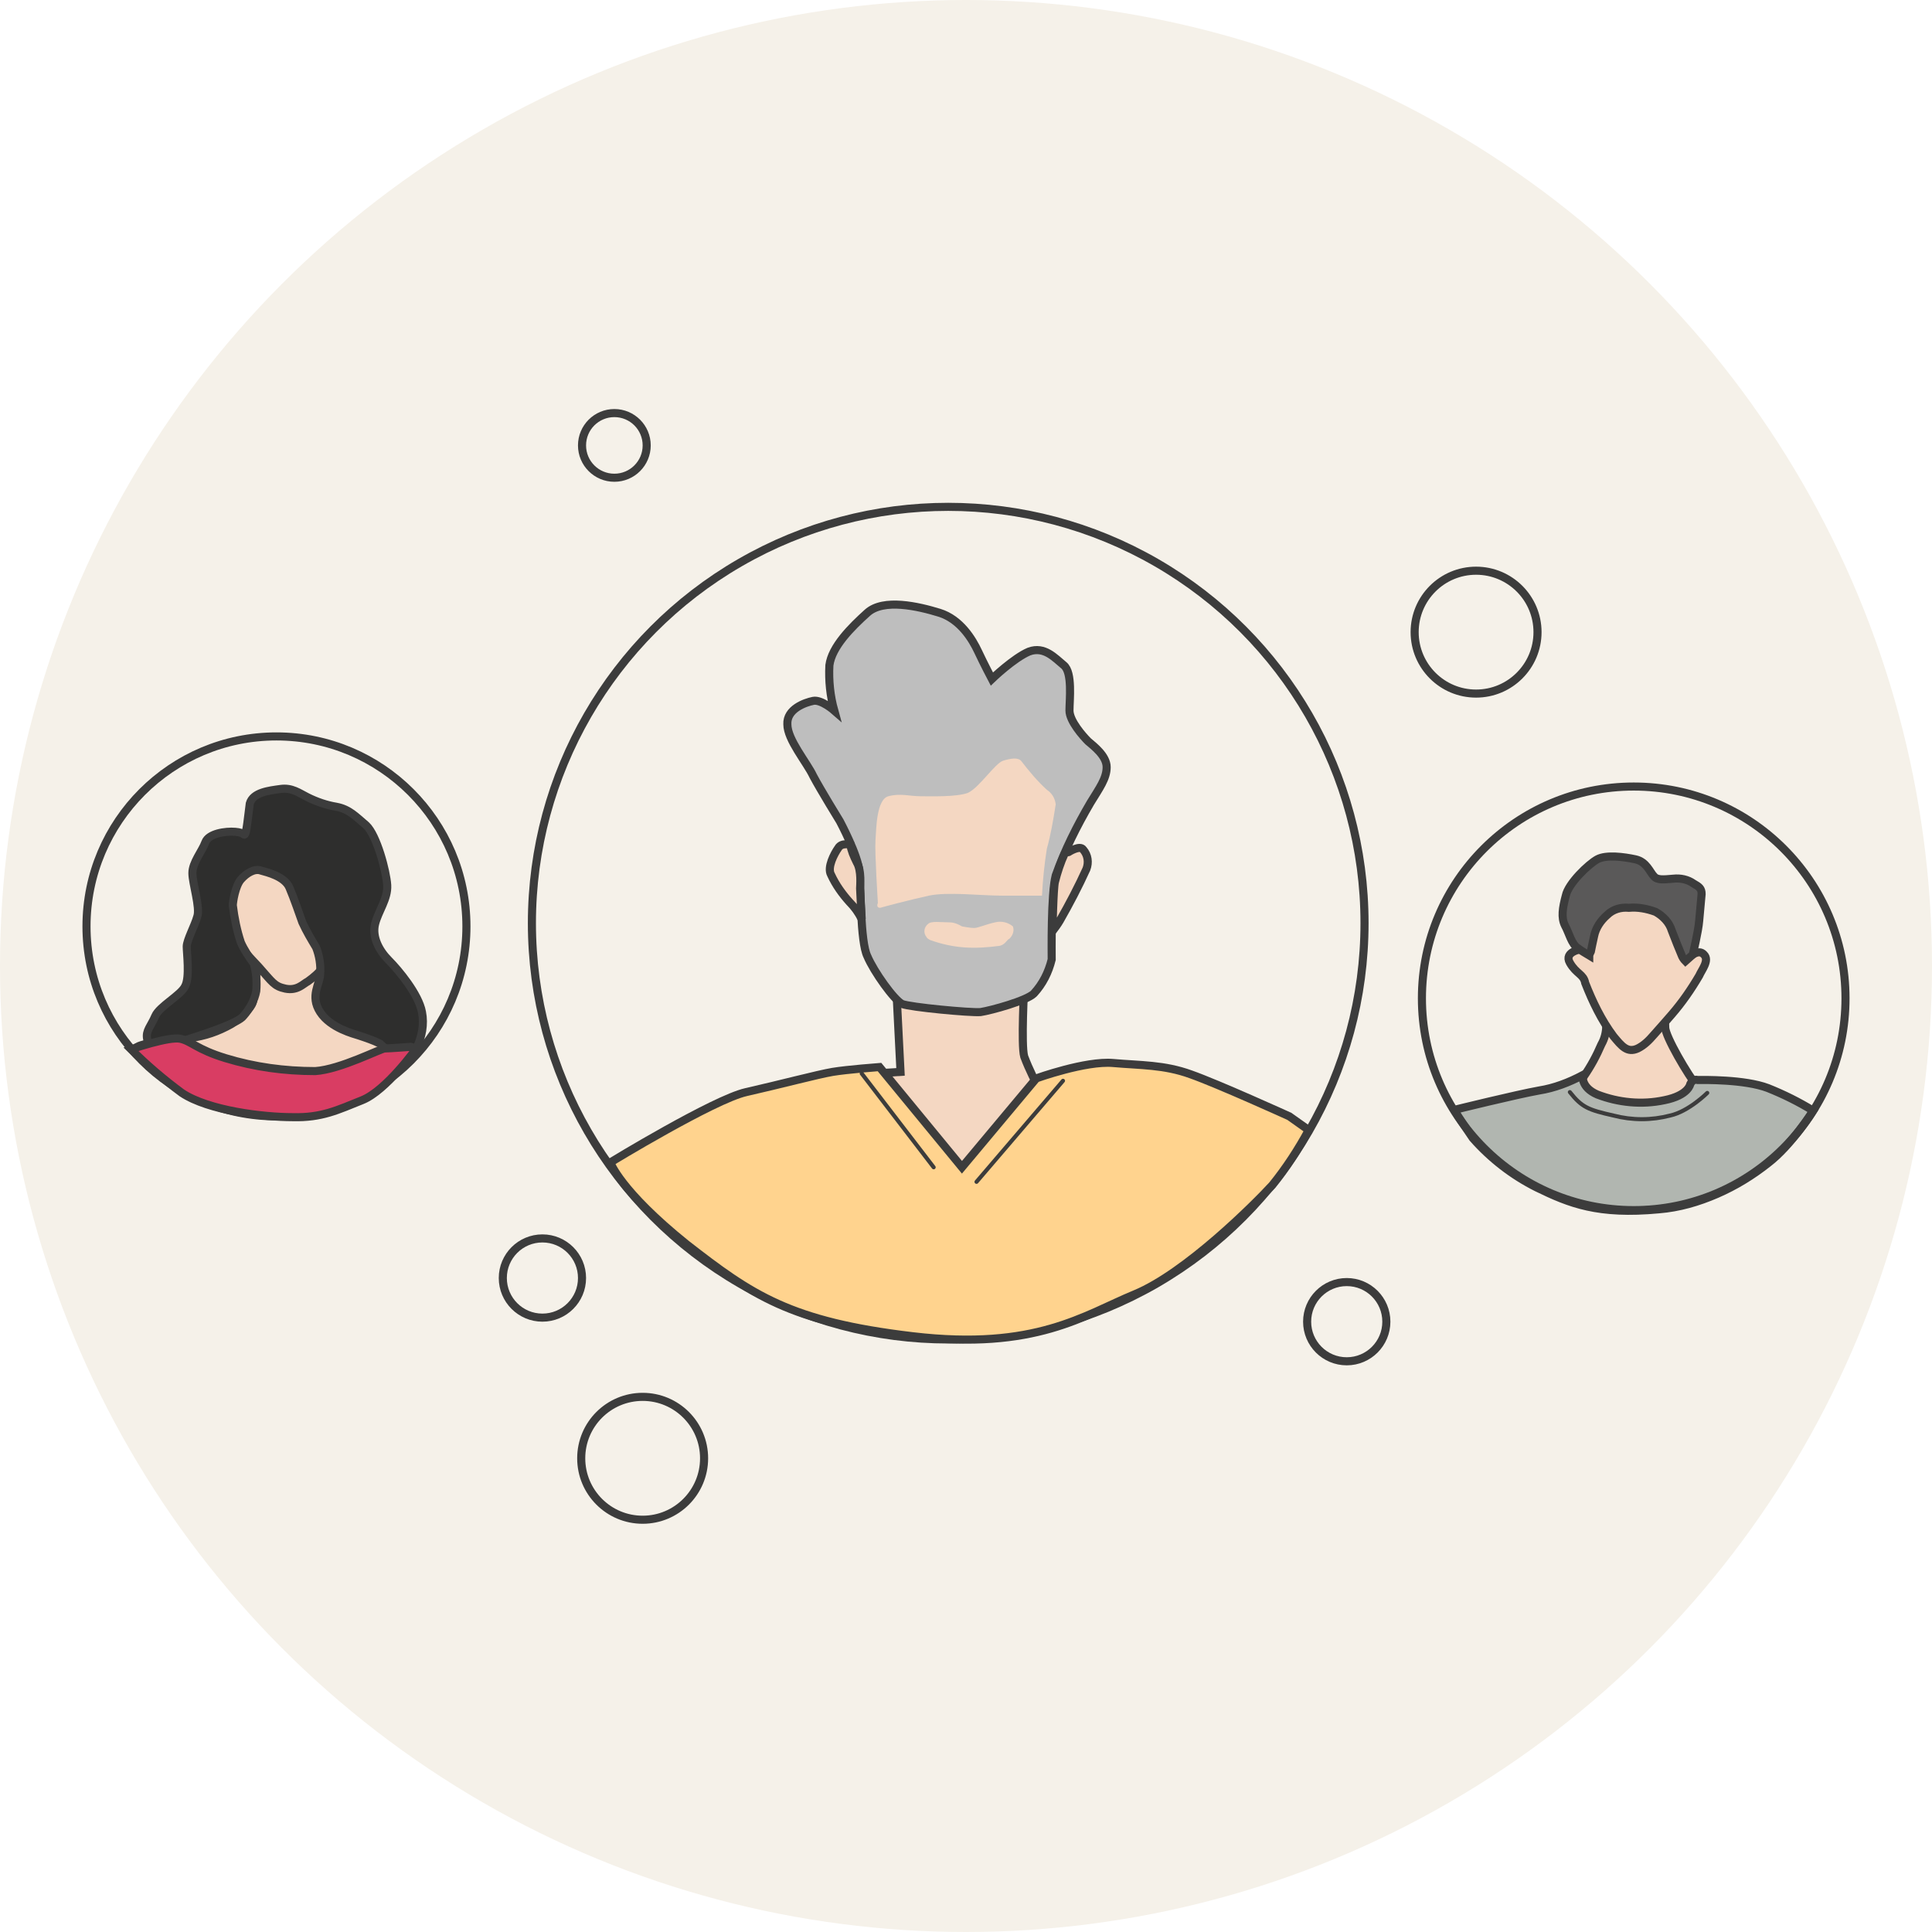 <?xml version="1.0" encoding="utf-8"?>
<!-- Generator: Adobe Illustrator 25.4.1, SVG Export Plug-In . SVG Version: 6.00 Build 0)  -->
<svg version="1.1" xmlns="http://www.w3.org/2000/svg" xmlns:xlink="http://www.w3.org/1999/xlink" x="0px" y="0px"
	 viewBox="0 0 239 239" style="enable-background:new 0 0 239 239;" xml:space="preserve">
<style type="text/css">
	.st0{display:none;}
	.st1{display:inline;}
	.st2{fill:#F1ECE3;}
	.st3{fill:#FFFFFF;}
	.st4{clip-path:url(#SVGID_00000057843432097562875970000007815144450889060752_);}
	.st5{fill:#C3987A;}
	.st6{fill:#F8BA90;}
	.st7{fill:#2E2E2E;}
	.st8{fill:#CECECE;}
	.st9{fill:#A3A8A0;}
	.st10{fill:none;stroke:#EB706E;stroke-width:2;stroke-miterlimit:10;}
	.st11{fill:#89928E;}
	.st12{fill:#F9AB7C;}
	.st13{fill:#5C685B;}
	.st14{fill:#F49C49;}
	.st15{fill:none;stroke:#737E6E;stroke-width:0.5;stroke-linecap:round;stroke-miterlimit:10;}
	.st16{fill:#2E2E2D;}
	.st17{fill:#EEAE82;}
	.st18{fill:#46363C;}
	.st19{fill:#AFAFAF;}
	.st20{fill:#B94927;}
	.st21{fill:#8F4F37;}
	.st22{display:inline;fill:#F5F1E9;}
	.st23{display:inline;fill:#F8BB90;}
	.st24{fill:#F4D7C2;}
	.st25{fill:#3C3C3C;}
	.st26{clip-path:url(#SVGID_00000154388615648491113270000005126355962786365843_);}
	.st27{fill:#F5F1E9;}
	.st28{fill:#F4D7C2;stroke:#3C3C3C;stroke-width:1;stroke-miterlimit:10.005;}
	.st29{fill:#F7B98F;stroke:#3C3C3C;stroke-width:1;stroke-miterlimit:10.005;}
	.st30{fill:#FFCE8D;stroke:#3C3C3C;stroke-width:0.5;stroke-miterlimit:4.002;}
	.st31{clip-path:url(#SVGID_00000167383430340095431300000014190953832976173738_);}
	.st32{fill:#C1C1C1;stroke:#3C3C3C;}
	.st33{fill:none;stroke:#3C3C3C;stroke-width:0.5;stroke-linecap:round;}
	.st34{fill:#F9F7F3;stroke:#3C3C3C;}
	.st35{clip-path:url(#SVGID_00000167388016001852447700000004717427150571605162_);}
	.st36{fill:none;stroke:#3C3C3C;}
	.st37{fill:none;stroke:#FFFFFF;stroke-width:2;stroke-linecap:round;}
	.st38{fill:none;}
	.st39{fill:none;stroke:#3C3C3C;stroke-width:0.5;}
	.st40{fill:none;stroke:#3C3C3C;stroke-linecap:round;}
	.st41{fill:none;stroke:#3C3C3C;stroke-width:1.5;stroke-linecap:round;stroke-dasharray:28,10;}
	.st42{fill:#F4D7C2;stroke:#3C3C3C;}
	.st43{fill:#BEBEBE;stroke:#3C3C3C;}
	.st44{fill:#FFD38E;stroke:#3C3C3C;}
	.st45{fill:#B1B6B0;stroke:#3C3C3C;}
	.st46{fill:#5A5959;stroke:#3C3C3C;}
	.st47{fill:#2E2E2D;stroke:#3C3C3C;}
	.st48{fill:#D93D63;stroke:#3C3C3C;}
</style>
<g id="Ebene_1" class="st0">
	<g id="_1._Registrierung_Figur" transform="translate(-235.687 -192.121)" class="st1">
		<ellipse id="Ellipse_250" class="st2" cx="355.2" cy="311.1" rx="115.9" ry="119.5"/>
		<circle id="Ellipse_251" class="st3" cx="355.3" cy="246.2" r="33.8"/>
		<g id="Gruppe_4411" transform="translate(317.81 212.892)">
			<g>
				<defs>
					<circle id="SVGID_1_" cx="37.4" cy="33.3" r="33.8"/>
				</defs>
				<clipPath id="SVGID_00000101095880244973377150000014879233943758838713_">
					<use xlink:href="#SVGID_1_"  style="overflow:visible;"/>
				</clipPath>
				
					<g id="Gruppe_4410" transform="translate(0 0)" style="clip-path:url(#SVGID_00000101095880244973377150000014879233943758838713_);">
					<circle id="Ellipse_252" class="st5" cx="37.4" cy="65.6" r="29"/>
					<circle id="Ellipse_253" class="st5" cx="37.4" cy="21" r="13.3"/>
				</g>
			</g>
		</g>
		<g id="Gruppe_4412" transform="translate(286.207 311.463)">
			<rect id="Rechteck_9478" x="3.6" y="-0.5" class="st3" width="130.7" height="23.8"/>
			<path id="Rechteck_9479" class="st5" d="M16.6,8h104.7c1.8,0,3.3,1.5,3.3,3.3v0c0,1.8-1.5,3.3-3.3,3.3H16.6
				c-1.8,0-3.3-1.5-3.3-3.3v0C13.2,9.5,14.7,8,16.6,8z"/>
		</g>
		<g id="Gruppe_4413" transform="translate(286.207 342.68)">
			<rect id="Rechteck_9480" x="3.6" y="-0.5" class="st3" width="130.7" height="23.8"/>
			<circle id="Ellipse_255" class="st5" cx="17.1" cy="11.4" r="3.9"/>
			<circle id="Ellipse_256" class="st5" cx="31" cy="11.4" r="3.9"/>
			<circle id="Ellipse_257" class="st5" cx="44.9" cy="11.4" r="3.9"/>
			<circle id="Ellipse_258" class="st5" cx="58.9" cy="11.4" r="3.9"/>
			<circle id="Ellipse_259" class="st5" cx="72.8" cy="11.4" r="3.9"/>
			<circle id="Ellipse_260" class="st5" cx="86.7" cy="11.4" r="3.9"/>
		</g>
	</g>
</g>
<g id="Ebene_2" class="st0">
	<g id="Gruppe_4435" transform="translate(-457.925 -354.557)" class="st1">
		<ellipse id="Ellipse_267" class="st2" cx="577.4" cy="477.8" rx="111.9" ry="115.5"/>
		<path id="Pfad_2171" class="st6" d="M659,403v23.5l7.8-3.8c0,0,4.8-2.2,5.4-4.3s0-6.1-0.9-8.9s-1.3-5.7-4-6.5S659,403,659,403z"/>
		<g id="Gruppe_4431" transform="translate(564.121 354.557)">
			<path id="Rechteck_9486" class="st7" d="M14.6,0.2H88c3.9,0,7,3.1,7,7v140c0,3.9-3.1,7-7,7H14.6c-3.9,0-7-3.1-7-7V7.2
				C7.6,3.3,10.7,0.2,14.6,0.2z"/>
			<path id="Rechteck_9487" class="st3" d="M17.3,13.6H84c2.8,0,5,2.2,5,5v111.9c0,2.8-2.2,5-5,5H17.3c-2.8,0-5-2.2-5-5V18.6
				C12.3,15.8,14.6,13.6,17.3,13.6z"/>
			<ellipse id="Ellipse_268" class="st8" cx="50.8" cy="7.6" rx="2.3" ry="2.3"/>
		</g>
		<path id="Rechteck_9488" class="st6" d="M663.7,433.2L663.7,433.2c4.6,0,8.2,3.7,8.2,8.2v2.7c0,4.6-3.7,8.2-8.2,8.2l0,0
			c-4.6,0-8.2-3.7-8.2-8.2v-2.7C655.5,436.9,659.2,433.2,663.7,433.2z"/>
		<path id="Rechteck_9489" class="st6" d="M662.7,455.5L662.7,455.5c5.3,0,9.6,4.3,9.6,9.6v0.5c0,5.3-4.3,9.6-9.6,9.6l0,0
			c-5.3,0-9.6-4.3-9.6-9.6v-0.5C653.1,459.8,657.4,455.5,662.7,455.5z"/>
		<path id="Pfad_2174" class="st6" d="M659.1,475.3v1.1c0,0-0.8,0.1-1.6,0.1c-1.2,0.2-2.4,0.6-3.5,1.3c-1.1,0.8-2,1.9-2.6,3.1
			c-0.9,1.7-1,2.2-0.9,4.9s0.1,4.7,1.3,6.5c1,1.4,2.3,2.6,3.9,3.2c2.1,0.8,4.4,1.1,6.6,0.9c2.5-0.4,4.9-1.4,6.9-2.9
			c1.6-1.2,2.7-2.8,3.2-4.7c0.1-0.9,0-9.9,0-9.9s0.1-0.4-0.7-1.6c-0.9-1.1-2.1-2-3.5-2.3C667.5,475.1,659.1,475.3,659.1,475.3z"/>
		<g id="Gruppe_4432" transform="translate(584.899 391.269)">
			<path id="Pfad_2176" class="st9" d="M30.5,0.2c4,0,7.2-0.3,7.2,2.8v32.4c0,3.1-3.2,5.6-7.2,5.6s-7.2-2.5-7.2-5.6V3
				C23.3-0.1,26.5,0.2,30.5,0.2z"/>
			<path id="Pfad_2175" class="st9" d="M49.9,31.1c0.8,0.8,0.8,2.2,0,3c0,0,0,0,0,0L32,52c-0.8,0.8-2.2,0.8-3,0c0,0,0,0,0,0
				L11.1,34.2c-0.8-0.8-0.8-2.2,0-3"/>
			<path id="Rechteck_9490" class="st9" d="M8.9,58.8H52c0.8,0,1.4,0.6,1.4,1.4v0c0,0.8-0.6,1.4-1.4,1.4H8.9c-0.8,0-1.4-0.6-1.4-1.4
				v0C7.6,59.4,8.2,58.8,8.9,58.8z"/>
		</g>
		<g id="Gruppe_4507" transform="translate(455.377 360.195)">
			<g id="Gruppe_4433" transform="translate(71.87 45.492)">
				<path id="Pfad_2170" class="st6" d="M27.3,185.3c10.4,2.3,24.3,2.9,35.8,1.8c6.7-0.6,13.3-2.1,19.6-4.4l0.9-10.7
					c0-0.6,1.7-17.3,1.9-18.2s8.8-4.5,10.7-6.2s12.8-12.8,14.1-14.3s7.5-12.8,8.1-15.8s2.3-14.7,2.3-14.7H64.1l-42.8,81"/>
				<path id="Pfad_2178" class="st10" d="M64.6,103.1c0.4,2.4,0.5,4.8,0.4,7.2c-0.3,3.7-1,7.3-2.2,10.8c-1.4,5.9-4.6,11.3-9.2,15.3"
					/>
				<path id="Pfad_2173" class="st6" d="M13.3,181.2c1.8-8.6,6.9-33.2,7-34.5c0.3-2.5,0.8-28.3,1-30.1s-0.3-43.2,0-46.1
					S21,43,21.4,41s2.2-12,3.7-13.8s9.3-7.1,10.5-8.4S43.4,8,44.3,7c1.1-1.7,2.2-3.5,3.1-5.4c0.8-1,2.1-1.5,3.4-1.4
					c0.8,0.3,3.1,2.8,3.9,4.9c1.6,4,2.4,8.3,2.3,12.7c-0.3,6,0,7.5-3.3,11.2s-7.3,6.8-7.8,8.4s-0.1,15.8-0.3,17.9
					c-0.2,1.9-0.2,3.8,0,5.8c0.3,1.5,2.5,4.4,4.3,6.4s6.9,8.1,8.3,11.8s4.6,12.4,4.9,15.7s2,11.2,1.4,15.3
					c-0.4,2.7-2.7,12.1-4.5,16.2c-0.9,2.1-38.6,57.5-38.6,57.5s-3.1-0.9-4.8-1.4"/>
			</g>
		</g>
	</g>
</g>
<g id="Ebene_3" class="st0">
	<g id="Gruppe_4436" transform="translate(-454.392 -392.376)" class="st1">
		<ellipse id="Ellipse_274" class="st2" cx="573.9" cy="515.9" rx="98.7" ry="101.6"/>
		<g id="Gruppe_4436-2" transform="translate(577.573 392.376)">
			<path id="Pfad_2179" class="st11" d="M70.3,197.5c0,0,0.4,4-0.1,5.5c-0.6,1.5-1.3,2.9-2.1,4.3c0,0,2.3,7.3,2.8,8.7
				c0.7,2.7,1.2,5.4,1.4,8.1c0.3,3,4.3,3,4.6,1.2l4.2-26.1c-0.9-0.6-1.9-1-3-1.3C75.6,197.6,73,197.5,70.3,197.5z"/>
			<path id="Pfad_2180" class="st12" d="M75.9,218.5l3.9-1.4c0.8-1.3,1.5-2.6,2.2-4c0-0.3-0.7-2.8-0.7-2.8s-2.5-0.7-3.4-1
				c-0.7-0.3-2.7-1.6-2.7-1.6l-2.9,6.3"/>
			<path id="Pfad_2181" class="st13" d="M36.8,112.5l-6.9,37.9c0,0-1.7,18.3-1.7,20.4c0,1.3-0.1,4.8,0.6,6.6
				c0.5,1.4,5.5,6.4,6.5,7.1c0.7,0.5,1.3,1.1,1.8,1.7c2.8,3,7.4,8.5,8.3,9.3c1.2,1,9.3,8.4,12.9,11.2c2.4,1.9,10.6,6.3,12.2,7.2
				c0.5,0.3,3.1,2.1,3.1,2.1l2.3-8.2c0,0-4.7-5.5-5.4-6.3c-0.3-0.4,1.9-1.7-0.1-4c-0.7-0.7-2.8-1.5-3.4-2.1c-1.1-1.2-2-2.2-2.6-2.7
				c-1.7-1.6-9.3-8.4-10.4-9.8c-1.2-1.7-1.9-3.8-1.9-6c-0.1-12.1,9-26.7,9.7-28c1-2,5.5-7.9,6.2-9.3c1.3-2.8,2.5-5.9,2.6-8
				c0.2-6.1-1.8-12-5.8-16.6c-1.4-1.8-2.7-3.6-3.9-5.6L36.8,112.5z"/>
			<path id="Pfad_2182" class="st6" d="M48.9,69.1c0,0,0.2-0.7,0.4-1.3s-0.3-1.1-0.6-1.4s-0.8-1.1-1.5-1.8c-1.3-1.8-2.2-3.8-2.9-5.9
				c-0.5-1.9-0.6-3.9-0.4-5.8c0.2-0.9,0.6-3.1,1.4-3.6c1.3-0.6,2.7-1,4.2-1c2-0.2,4.6-1.1,6.3,0.3s4,3.5,3.7,6.6s0.4,8.5-1.8,11.3
				c-0.8,1-1,1.1-0.9,1.5c0.1,0.5,1.4,1.4,1.3,1.4s-2.8,3.1-3,3.2s-8.5,4.2-8.6,3.5s1.6-6,1.6-6"/>
			<path id="Pfad_2183" class="st14" d="M35.9,77.5c-0.1,0.5-1.6,16.9-1.5,19.4c0.1,5.3,1,10.5,2.4,15.6l23.9-3.1
				c0,0,0.9-7.4,2.2-10.4s6.6-7.8,9.1-12.4c1.2-1.9,2.1-4,2.6-6.2c0.9-3.1,0.6-4.3,2-7.1s7.4-12.9,8.5-15.1c2.1-4,4.3-10.4,4.1-15.2
				c-0.3-4.2-8.7-23.7-8.7-23.7l-5.2,3.3c0,0,1.6,10.3,2.2,12.4c0.5,1.9,3,9.3,3,9.3s-2,3.7-3.2,5.7c-1.5,2.6-2.8,5.4-4,8.2
				c-1.2,3-3.5,10.9-3.9,12.3s-4.6,1.9-5.3,1.9s-3.3-1.9-3.3-1.9s-1.6-1.5-2.3-1.5c-1.4,0.1-6.4,4.6-6.4,4.6S48.2,70,47.7,70
				c-0.6,0-1.7,1.5-2.6,1.4s-6.5-7.8-6.5-7.8c-1.4-2.6-2.9-5.1-4.5-7.6c-1.8-2.6-5.4-5.3-5.3-6.5c-0.1-1,2.9-3.6,5.3-5.9
				c1.9-2,3.7-4,5.3-6.2l-4.3-5.1c0,0-2.9,2.3-5.7,4.8c-3.4,3.2-7.6,7.8-8.3,9.6c-0.5,2.5-0.8,5.4,2.3,11c1.8,3.5,3.7,6.9,5.9,10.1
				c1.7,2.3,6.9,8.1,6.8,8.9L35.9,77.5z"/>
			<path id="Pfad_2184" class="st11" d="M79.8,209.6c0,0-0.4,4-1.2,5.3c-0.9,1.3-1.9,2.6-3,3.7c0,0,0.7,7.6,0.9,9.1
				c0.1,2.7,0,5.5-0.3,8.2c-0.3,3,3.6,3.8,4.2,2.2l9.7-24.6c-0.8-0.8-1.6-1.4-2.6-1.9C84.7,210.6,83.5,210.9,79.8,209.6z"/>
			<path id="Pfad_2185" class="st15" d="M37,185.3c-0.6-1.6-1.3-10.4-1-13.8c0.3-3.1,1-6.1,1.9-9.1c1.2-3.4,7.3-17.7,7.9-19
				c1.1-2.4,3.3-7.5,4.4-8.8s5.4-5.1,5.4-5.1"/>
			<path id="Pfad_2186" class="st15" d="M48.2,135.9c-0.3-0.1-7.5-4.3-7.5-4.3"/>
			<path id="Pfad_2187" class="st6" d="M35.3,32.6c0.1-0.1,2.6-2,2.9-2.2c0.3-0.2,0.5-0.6,0.4-1c0-0.5-0.5-2.2-0.6-3
				c-0.3-1.9-0.7-6.6-0.7-7.6s-0.1-2.3-0.1-2.7s0.1-0.5,0.2-0.6c0.2-0.1,0.2-0.1,0.3,0s0.1,0.3,0.2,0.3c0.1-0.1-0.1-0.6,0-0.8
				c0-0.2,0.2-0.3,0.4-0.3c0.2,0.1,0.4,0.2,0.4,0.4c0.1,0.2,0.2,0.6,0.3,0.6c-0.1-0.2-0.1-0.5-0.1-0.7c0-0.3,0.7-0.4,0.8-0.1
				c0.1,0.1,0.2,0.7,0.2,0.7s-0.1-0.4,0.4-0.4c0.3,0,0.5,0.5,0.5,0.5l0.3,0.7c0,0.1-0.2-0.5,0.2-0.5c0.4,0,0.4,0.3,0.5,0.5
				c0.3,1.6,1.2,4.4,1.3,4.9c0.3,1.3,0.6,2.5,1.1,3.7c0.7,0.2,0.4-1.5,0.5-2.2c0.1-0.4,0.2-1.4,0.6-1.7c0.3-0.2,0.8-0.2,0.9,0.1
				c0.1,0.2,0,1.4,0.1,2.5c0.2,1.6,0.3,3.3,0.2,4.9c-0.6,1.8-1.4,3.5-2.6,5.1c-0.5,0.5-4.7,3.5-4.7,3.5L35.3,32.6z"/>
			<path id="Pfad_2188" class="st6" d="M75.7,22.3c0,0-1.6-5.3-1.6-5.6s-0.7-3.5-0.3-5c1.5-3,3.4-5.7,5.6-8.2c1.5-1.3,3-2.4,4.7-3.5
				c0,0,0.4-0.1,0.6,0.2s-0.3,0.7-0.3,0.7s0.3-0.3,0.6,0c0.2,0.2,0.2,0.4,0,0.6c-0.3,0.4-0.6,0.6-0.5,0.7c0.1,0.1,0.4-0.6,0.8-0.3
				c0.2,0.2,0.3,0.5,0.1,0.7c0,0-0.1,0.1-0.1,0.1c-0.2,0.2-0.3,0.5,0,0.3s0.5,0.2,0.4,0.5c-0.1,0.4-0.3,0.8-0.5,1.1
				C85,5,83.3,7.5,83.7,7.8c0.1,0.1,0.7-0.8,1.1-1.2s1-0.8,1.2-0.7c0.4,0.2-0.4,0.7-0.6,1.2c-0.5,1-1.1,2-1.9,2.8
				c-0.8,0.7-3.2,2.5-3.6,4c-0.3,1.1,0.4,5.4,0.4,5.4L75.7,22.3z"/>
			<path id="Pfad_2189" class="st16" d="M45.3,57.6c0.2,1.6,0.7,3.2,1.3,4.7c0.3,0.8,1.7,2.7,2.1,4.1c0.3,1.2,0.1,2.4-0.6,3.4
				c-0.4,0.8-1,2.7-3.3,2.5c-1.6-0.2-2.5-4.1-3.6-3.9c-1.3,0.2-2.6-4.4-2.7-5.8s1.3-8.1,3-11.5c1.2-2.8,3.5-5,6.4-6.1
				c2.7-1.1,6-1.8,9.1-0.2c3.9,2,6.1,5.9,6.7,6.4c2.7,2,2.4-4.8,5.1-6.7c2.9-1.9,3.3-2.4,5.8-2.5s5.9-1,6.7,0.6s2.6,4.9,0.5,10.8
				s-5.8,6-8.9,10c-0.2,0.2-0.3,0.4-0.4,0.6c-0.2,0.3-0.3,0.6-0.4,0.8c-0.2,0.5-0.4,1.1-0.5,1.7c-0.9,3.4-1,5.9-5,6.7
				c-4.3,0.9-5.4-1.5-7.4-3.6s-0.1-2.3-0.3-4.8c-0.1-3,0-6.1,0.3-9.1c0-0.1,0-2,0-2.6c-0.1-0.5-1.3-0.2-1.3-0.2l-0.6-2.1
				c0,0,0.3,2.4-1.1,2.4c-0.8,0-4.8,0.5-6.9,0.4c-1.1-0.1-1.9-0.9-2-2L47,53.4c0,0-1.6,0.1-1.8,0.6C44.7,54.9,45.2,57,45.3,57.6z"/>
		</g>
		<g id="Gruppe_4437" transform="translate(483.139 408.103)">
			<path id="Pfad_2190" class="st17" d="M62.1,197c-0.2,0.3-3.9,5.6-4.1,5.8c-0.2,0.3-0.4,0.5-0.7,0.7c0,0.6,0.1,1.3,0.2,1.9
				c0.1,0,4.4,0.7,4.6,0.7s1.8-0.5,1.8-0.5s0-0.8,0.1-1s2.6-2.6,2.6-2.6L62.1,197z"/>
			<path id="Pfad_2191" class="st17" d="M37.9,146.6c0.2,0.1,3.2,1,3.2,1l2.9-5.5c0,0-0.5-0.4-1.2-1c-0.4-0.5-0.8-1.1-1.2-1.7
				c-0.3-0.3-3.6,0.2-3.6,0.2l-0.9,3.5L37.9,146.6z"/>
			<path id="Pfad_2199" class="st18" d="M42,140c0.2-1.1,0.2-2.3,0-3.4c-0.2-1.2-3.1-2.1-4.2-1.7c-0.3,0.1-1.2,0.2-2,2.5
				c-0.8,2.1-1.2,4.4-1.4,6.6c-0.3,2.4-0.4,4.8-0.2,7.2c0,2.8-0.2,3.3,0.6,5.7c0.4,1.5,1.2,2.8,2.5,3.7c0.8,0.4,2.7,1,3-0.3
				s0.4-4,0.4-4s0-3.5,0-3.8s-2-4.8-2.3-5.8c-0.2-1.1-0.3-2.2-0.3-3.4c-0.1-0.9,0-3.6,1.1-3.8C40.1,139.6,41,139.7,42,140z"/>
			<path id="Pfad_2192" class="st19" d="M49.4,91c0.4,0,34.8-0.8,34.8-0.8s2.1,26.3,2.6,28.9s3.9,15,4.7,22.5s1.4,11.8,1.3,18.1
				s-6.5,16.8-8,19.5s-12.1,20-13.2,21.8s-2,3.3-4.6,1.9s-7.3-5.9-7.7-6.2s-1.8-1.5-1.7-2.7s5.4-9.2,5.4-9.2s9.1-14.8,10.4-16.8
				c1.4-2.2,3.6-5.4,4.1-6.6c0.8-2,0.6-6.2-0.7-9.6s-2.8-5.3-4.3-9.4c-1.4-3.5-3-6.9-4.8-10.3c0,0-3.6,18.5-3.9,21.1
				s-0.5,7.4-2.6,10s-4.6,3.5-6,3.1s-6.2-3.5-7.7-4.4c-2.2-1.6-4.4-3.3-6.5-5.1c-1.1-0.9-2.2-5.5-2.2-5.5s-1.4-3.1,0-4.7
				c1.5-1.8,3.1-3.6,4.2-4.1c1.2-0.2,2.4-0.2,3.6,0c0,0,0.5-22.8,0.6-28.3S49.4,91,49.4,91z"/>
			<path id="Pfad_2193" class="st6" d="M92.2,39.3c-0.2-0.4-0.3-0.8-0.3-1.3c0.1-0.3,0-0.6-0.3-0.7c-0.4-0.4-0.1-0.7-0.3-0.9
				c-0.3-0.3-0.5,0-1-0.5c-0.2-0.3-0.7-0.5-0.8-1c-0.1-0.6-0.1-1.2-0.1-1.7c0.1-0.9,2.5-3.5,3.1-4.1c0.9-0.7,2.1-1.2,3.3-1.4
				c0.9,0.3,1.8,0.8,2.5,1.5c1,1.2,1.8,2.4,2.5,3.7c0.2,0.7,0.4,1.5,0.4,1.5s-0.2,6.8-0.7,7.1s-5.2,0.8-6.1,0.1S92.2,39.3,92.2,39.3
				z"/>
			<path id="Pfad_2194" class="st6" d="M62.2,38.9c0-0.1,0.1-2,0.2-3c0-0.9-0.3-1.7-0.7-2.5c-0.2-0.3-2.6-3-2.9-3.6
				c-0.3-0.9-0.4-1.8-0.4-2.8c0.2-0.4,0.6-0.8,1-0.7c0.4,0.4,0.8,0.8,1.1,1.3c0.3,0.2,0.7,0.4,1.1,0.4l0.2-0.4c0,0,0-1,0-1.6
				s0.2-3.2,1-4.1s1.1-1.5,2.5-1.6s4.7-0.8,6.3,0.5c1.3,1,2.2,2.4,2.5,3.9c0.3,1.4,0.5,2.9,0.5,4.4c-0.1,0.7-0.2,1.3-0.4,2
				c-0.1,0.7-0.3,1.3-0.5,1.9c-0.4,1.3-1,2.4-2,3.4c-0.6,0.7,0.1,3.9,0.1,3.9s-1.1,6.2-1.3,6.2c-1,0.1-1.9,0-2.9-0.2
				c-0.2-0.2-5.4-5.9-5.4-5.9L62.2,38.9z"/>
			<path id="Pfad_2195" class="st2" d="M53.7,40.3c0,0,7.3-0.8,8.1-0.8c2.4,0,3.2,1,4.6,3c0.7,1,2.1,2.6,2.1,2.6s1.1-5.6,2.4-5.6
				c1.2,0.1,2.3,0.3,3.5,0.5l5.7,49.3l0.8,4.3l-24.5,0.8c0,0-3.4-40.6-3.4-41.1S53.7,40.3,53.7,40.3z"/>
			<path id="Pfad_2196" class="st20" d="M47.2,111.6v6.8c0,0-7.6-0.4-9-1.7S37.6,97.6,39,93.1s2.3-13.3,3-16.4s1.8-15,1.5-17.8
				s0-4.9-1.8-6.9s-16-4-17.7-5.3c-2-1.3-3.2-3.5-3.1-5.9c0.1-2.9,2.8-10,3.2-11.4s3.6-12.5,4.2-14c0.5-1.1,1.2-2,2.1-2.8
				c0,0,8.3-0.6,8.9,0.6s-1.1,8.5-2.7,12.8s-3.7,10.3-3.1,11.7s8.9-0.3,14.8,0s6.6,1,8.7,1c1.8-0.2,3.5-0.3,5.3-0.3c0,0.3,0,0.7,0,1
				c-0.3,2.5-1.1,9.1-1.1,12.4c0,4.1-0.6,30.4-0.9,36.7s-0.1,16.7-0.6,17.3S47.2,111.6,47.2,111.6z"/>
			<path id="Pfad_2197" class="st20" d="M71.5,38.8v0.8c0.6,0.1,1.1,0.3,1.6,0.6c0.6,0.5,3.4,36.6,3.5,42.4s-0.1,19.1,0.6,21.9
				s1.2,4.4,3.7,4.6s4.7,0.6,4.7,0.6l0.6,6.7l0.4,2.4c0,0,2.2,0.5,3,0c1.2-0.7,2.2-1.8,3-3c1.1-1.5,1.6-3.4,1.4-5.2
				c0-2.9-3.2-16.7-3.6-18.2s-3.5-13.2-4.4-18.1s-1.3-10-0.8-11.5c0.4-1,1.4-1.7,2.4-1.6c0.5,0.1,5.5,2,8.2,3
				c1.8,0.8,3.7,1.4,5.6,1.9c2.4,0.6,3.2,0.5,3.6,0c0.9-3,1.3-6,1.3-9.1c-0.3-2.8-0.9-12.6-1.3-14.4s-1.9-7.8-2.4-8.3
				c-0.5-0.4-1.1-0.6-1.7-0.5c0.1,0.7,0.1,1.5,0,2.2c-0.3,1-0.3,2.7-1.4,3.3s-2.7,1.7-4,1.7s-3.3-1.5-3.3-1.5
				c-0.4,0.3-0.7,0.7-0.9,1.2c0,1.1,0.3,2.2,0.9,3.1c0.6,0.9,0.3,3.7,0.3,3.7s-1.5-2.8-3.3-3.7c-1.9-0.8-3.9-1.2-5.9-1.2h-5.3
				c-0.8-0.9-1.7-1.7-2.7-2.4C74.2,39.6,72.9,39.1,71.5,38.8z"/>
			<path id="Pfad_2198" class="st18" d="M57.7,202.8c-1.1,0.4-2.1,1.2-2.8,2.1c-0.4,0.9-3.1,4.3-3.1,4.7c0.4,1.1,1.1,2,2,2.7
				c0.8,0.5,1.7,0.9,2.7,1.1h1.3c0,0,3.3,3.5,5,4.8c1.5,1.3,3.3,2.3,5.2,2.9c1.5,0.1,3,0.2,4.5,0.1c1,0,1.8-0.1,1.9-0.6
				s-0.1-1.7-0.4-1.8s-3.8-3.3-4.2-3.5s-2.5-3.9-2.7-4.7s-2.1-5.6-2.1-5.6s-0.4-0.3-1.3,0.1c-0.9,0.5-1.9,0.6-2.9,0.5
				c-1-0.3-2-0.8-2.7-1.6C57.8,203.8,57.7,202.8,57.7,202.8z"/>
			<path id="Pfad_2200" class="st6" d="M30.8,12.5c0,0,0.2-1,0.3-1.4s-0.1-1.9,0-3c0.2-1.9,0.4-3.8,0.8-5.7c0.5-1.2,1.5-2.1,2.8-2.4
				c1.6-0.2,3,0.1,3.3,0.4s0.1,1.1,0.5,1.1c0.7-0.1,1.3-0.1,2,0c0.7,0.1,1,0.5,1.2,1.5c0.1,0.8,0.1,1.5,0,2.3c0,0,0.8-0.3,1-0.1
				c0.2,0.4,0.3,0.8,0.2,1.3c-0.6,1.4-1.4,2.6-2.4,3.7c-0.7,0.6-1.7,1-2,1.5c-0.2,0.3-0.3,0.6-0.2,1L30.8,12.5z"/>
			<path id="Pfad_2201" class="st21" d="M59,30.1c-0.1-0.1-1.4-1.7-1.7-2.1c-0.7-1.7-1.2-3.5-1.5-5.4c-0.1-1.1-0.6-3,0.5-4.4
				s2.2-2,3-2.8c1.6-1.5,3.3-2.8,5.1-4c0.6-0.2,2.5-0.3,3.2,0.2s0.3,0.9,0.9,1s0.8,0.3,1.4-0.2s1.7-0.9,2.2-0.4s0.5,0,1.5,0.4
				s0.6,1,1.3,1.8s0.7,0.9,1.8,0.9s2-0.3,2.1,0.6c0.9,0.8,1.4,2,1.3,3.2c0,2.1-0.3,4.2-0.8,6.2c-1.1,0.8-1.3,2.6-1.9,3.2
				c-0.9,0.9-2.7,0.1-2.9,0.1c-0.2-0.7-0.3-1.4-0.3-2.1c0,0-0.6-4.3-2.4-5c-0.6-0.2-1.5,1-2.8,0.8c-0.6-0.1-1.4-1.3-2.6-1.6
				c-0.8-0.3-1.7-0.1-2.4,0.4c-0.8,0.8-1.6,5.1-1.7,5.8s0.3,1.8-0.4,1.7c-0.7-0.1-1.3-0.6-1.6-1.3c-0.1-0.4-1-0.6-1.5-0.3
				C58.1,27.2,59,30.1,59,30.1z"/>
		</g>
	</g>
</g>
<g id="Ebene_7" class="st0">
	<circle id="Ellipse_294" class="st22" cx="119.7" cy="119.3" r="119.3"/>
	<path id="Pfad_2303" class="st23" d="M-36,173"/>
	<circle id="Ellipse_294_00000158739799541663515330000000822855712258634643_" class="st22" cx="119.5" cy="119.5" r="119.3"/>
	<g class="st1">
		<path id="Pfad_2301" class="st24" d="M120.1,52.8L87.7,34.5L86.1,53l2.3,2.1c-0.9,3.2-3.2,10.2-3.7,14.2c-0.1,1.5-0.2,3-0.1,4.4
			l-25.9,71.4c0.1,12.3-0.2,58.4-1.5,70.6c-1.9,6.8-3.7,10.5-4.7,14.5c0,0,22.6,19.9,23.5,20.1s60.5,0.9,61.1,0s8.9-4.2,8.3-4.8
			c-13.1-16.4-6.1-46.7-0.6-62.5c1.1-3.1,9.4-19.4,10.9-23.1c3.6-7.2,10.2-13.9,11.5-21.2c-0.3,2.8,19.9,10.9,22.5,9.7l-3.3,2.2
			c-6.6,7.9-9.6,9.9-23.2,22.1c-15,11.9-22.6,15.9-25.6,28.2c-3.6,1.5-19.7,4.7-17.2,11.4c-0.3,0.7-1.5,0.9-2.6,1.5
			c-3.8,2.6-0.4,6.1-2.2,9.4c0.1,5.4,5.8,1.8,9.7,1.1c2.4-0.5,6.8-2.3,7.7-3.6c0.1,1.7,0,5.4-1.1,6c-3.2,1.7-10.1,5.5-11.4,8.1
			c0,6,19.1-4.5,18.9-8.8c-1.2,2.3-1.7,10.6,2.4,8.1c0.5-2.1,1.3-15.2,2-17.6c2.7-9.6,9.9-17.8,18.8-23.5c2.9-2.1,11.9-6.4,22.7-11
			c10.7-4.6,28-18,28.6-18.6c2.7-1.2,7.8,2.3,8.9-2.3c0.5-11.4-3.7-21.9-12.8-29.1c-5.8-7.3-12.9-15.3-21.4-22.2
			c-6.5-4.7-19.1-13.4-23.1-14.3c-2.8-7.2-9.6-17.3-19.6-15.5c-9.8-13-26.5-9.6-27.4-18.4C118.2,58.4,120.5,55.9,120.1,52.8"/>
		<path id="Pfad_2213_-_Kontur" class="st25" d="M119.1,251.3c-17.4,0-42.4-0.3-43.1-0.4c-0.3,0-0.7-0.1-12.3-10.2
			c-6-5.2-11.2-9.8-11.6-10.2c1.1-4.2,2.8-7.9,4.8-14.7c1.2-9.7,1.7-57.1,1.5-70.5c5.1-13.4,28.3-76.9,29.6-89.9l-2.3-2.1l1.7-19.4
			l33.2,18.7c0.5,3.3-2,6.1-1.4,9.3c1.2,7.8,18.1,5.4,27.1,17.7c9.5-1.9,17.1,8.2,19.8,15.6c4.3,1.1,17,9.9,23.1,14.4
			c11.7,9.4,18.6,19.6,28.3,29.2c4.4,5.6,12.6,29.9-2,24.8c-5.6,3.2-21.3,15.9-29.8,18.9c-18.9,8.5-28.5,12-36.7,24.7
			c-5.4,8.5-5.6,15.3-6.1,24.4c0,2.9-0.1,3.1-1.9,3.8c1.2,5.1,3.7,7.6,5.1,10.5c0.3,0.8-6.7,3.6-8.4,4.9
			C131.8,251.8,126.9,251,119.1,251.3z M76.2,250c0.6,0.1,53.1,0.9,60.7,0.1c0.8-0.9,6.3-3.1,8.1-4.4c-2.5-3.6-4.2-6.7-5.1-10.5l0,0
			l0,0c-1.5-1.5-2.1-3.8-1.6-5.8c-5.9,8-30.2,12.2-10.6-0.6c3.3-1.6,5.5-2.1,5.1-6.6c-4.3,1.9-20.9,9.8-16.6-1.1
			c-0.8-2.5-1-5.8,1.6-7.3c1.1-0.6,2.9-0.8,2.4-2.3c-1.1-6.5,13.5-8.8,17.3-10.6c0.5-1.4,3-8.3,5.2-11.3l0,0
			c1.5-7.8,9.3-21.4,12.9-29.5c3.3-6,9.8-14.5,12-21.5c0.5-0.1,1.3,1.5,1.8,2.2c1.9,2.1,18.7,9.1,22.5,7.3c0,0-4.8,3.2-4.8,3.2
			c-6.9,8.3-13.4,13.3-23.2,22.1c-6.1,5.2-16.4,12.2-20.3,16.6c-3.2,12-6.7,24.2-4.4,36.7c0.1-0.2,0.2-0.6,0.2-0.6l0.9,0.2
			c-1.2,2.6,0,5.6,0.6,8.3c0.4-0.1,0.7-0.4,1.1-0.6c-0.7-28.9,15-41,43.5-52.2c14-5.2,27.2-20.8,32.1-18.6
			c10.7,2.7,2.8-19.9-0.7-23.8c-9.7-9.6-16.6-19.8-28.2-29.1c-6.1-4.4-18.5-13.1-23.2-14.3c-2.7-6.9-9.6-17.5-19.5-15.4
			c-13.7-17.3-32.6-5.5-26.2-27.4L88,35.3l-1.5,17.6l2.4,2.2C87.5,60,84.5,68,85,73.8c0.1,0-25.9,71.5-25.9,71.5
			c0.2,14.3-0.3,61.2-1.5,70.7c-1.7,6.2-3.6,10.4-4.6,14.2c1.1,0.9,6,5.3,11,9.6C73.9,248.4,75.8,249.8,76.2,250z M133.6,220.8
			c0.1,1.9-0.1,5.6-1.3,6.3c-3.1,1.7-9.6,5.2-11.3,7.8c0.9,4.4,15.9-4.2,17.2-7.2c-2.4-11.7,0.4-24.1,3.4-35.1
			c-1.9,3.8-3.4,8.3-3.6,8.7c-3.4,1.6-19.3,4.1-17.2,11.2c-0.4,1-1.8,1.2-2.8,1.8c-3,1.7-0.9,5-1.4,7.4c-3.9,8.5,13.5,0.8,16-0.9
			c0,0,0,0,0,0C132.8,220.9,133.6,220.8,133.6,220.8C133.6,220.8,133.6,220.8,133.6,220.8L133.6,220.8z M144.6,185.6
			c-0.2,0.6-0.3,1.2-0.7,2.3c13.7-11.6,31.7-24.5,42.3-37.4c0-0.1,2.2-1.5,2.2-1.5c-6.7-1.1-19.5-5.9-20.9-9.3
			c-1.4,7.2-8.6,14.7-11.3,20.6C154,165.7,145.8,180.9,144.6,185.6L144.6,185.6z"/>
		<path id="Pfad_2302" class="st24" d="M89.1,71.1c-4.3,4-13.9,6.1-19.3,8.6c-5.8,2.3-15.8,4.7-18.7,10h5.1c0,0-7.1-0.1-9.1,1.4
			c-7.5,7.3-16.4,21.8-16.6,33.2c0.7,12.5-6.2,26.8-1.7,38.6l-1.9-5.9c-6.4,26.3,5.3,32.4,24.9,44.3c3.6,3.3,6,8.2,10.8,9.6
			c-4.7,3.5,3.6,31.6,11.5,26.7c3.5-2.5-9-12.3,0.3-13.5c6.8,1.4,18.7,3.1,26,2.5c5.9,0,7.6-3,0.6-4.1c-3.9-0.5,0.4-2.7,2-2.9
			c2.5,0.1,6.3-2.9,2.5-4.3c0,0-0.3-0.7,0.8-1.1c1.1-0.4,1.7-0.5,1.7-1.4c-0.7-4-10.3-2.6-12.5-3.6c-3.6-3.1,5.7-1.8,7.4-3.1
			c2.3-1.1,0.6-4-1.6-4.3c-1.5-0.1-9.6,0.3-10.7,0.1c-4.4-1.1-10.5-6.1-14.8-2.8l0.1,2.5c1-7.2-9.9-15.9-10.7-20.2
			c-0.7-2.2-2.2-4.3-4.2-7.7c-6.1-6.1-2.4-15.7-2.2-22.5c1.2-8,3-15.8,7-22.4c4.4-4.8,3.8-8.3,3.9-13.8"/>
		<path id="Pfad_2214_-_Kontur" class="st25" d="M72.3,238.6c-7.8-1-13.3-21.2-10.5-27.6c-7.2-3.7-8.9-10.6-17.2-13.9
			c-13.6-6.7-22.6-17.7-19-34.2c1.3-8,1.4-15.1,3-22.9c1.6-10.2,1.2-23.1,5.9-32.5c3.1-4.5,9.7-17.6,16.1-17.9
			c6.5-9.5,28.6-10.9,38.1-18.7l0.6,0.6c-5,4.5-14.3,6.2-21,9.3c-6.2,2.5-13.6,4-16.4,8.5c0.6,0,3.8,0,4.2,0l0,0.9
			c-2.6,0-7.2,0.1-8.8,1.3c-7.3,7-16.3,21.8-16.4,32.8c0.7,12.6-6.2,26.4-1.7,38.5l-0.8,0.3c-0.2-0.8-1.2-3.9-1.5-4.6
			c-4,18,1.8,30.1,18.1,37.9c8.2,3.2,10,9.7,16.8,13.7c0.3,0.2,0.7,0.3,1.1,0.4l-0.3,0.8c0,0,0.1,0,0.1,0
			c-3.3,4.6,3.7,30.2,11.5,25.7c1.1-0.6,0.1-1.5-0.3-2.4c-5.4-8.7-3.8-13.2,7.6-9.8c2.3,0.8,25.1,3.1,23.8-0.6c-1.2-1.1-4.5-0.9-6-2
			c0-3.2,5.3-2.8,7.3-4.2c0.7-1.1,0-2.2-1.2-2.4c-0.4-0.6,0.2-1.8,1.4-2c5-3.3-10.5-3.6-11.3-4c-4.3-4,5.1-2.7,7.3-3.9
			c2-1,0.5-3.2-1.4-3.5c-1.6,0-10.2,0.2-10.7,0.1c-4.4-1-9.6-5.7-14.3-3.1c0,0.8,0.1,1.6,0.1,2.4l-0.9,0c0-3.6-1.4-7.2-3.7-9.9
			c-7-7.5-5.9-9.4-9.8-15.6c-7-8.6-4.8-12.9-3.7-23.6c1.1-8.6,3-16.9,7.3-23.9c3.6-3.4,4.1-8.9,3.9-13.7l0.9,0.2
			c1.6,9.5-6.2,15.5-8.5,24.1c-0.5,2.3-2.4,10.5-2.6,13.4c-0.1,6.2-3.2,13.7,0.6,18.3c2.1,3.2,4.6,6.7,6,10.3
			c0.3,3.2,9.6,11.2,10.4,16.9c5.3-2.3,10.1,1.9,14.7,3.2c1,0.1,9-0.2,10.6-0.1c2.7,0.2,4.4,3.9,1.9,5.1c-0.2,0.2-0.8,0.4-3.1,0.7
			c-1.2,0.2-2.3,0.2-2.4,0.2c-0.7,0.1-3.9,0-2.1,1.4c3.3,1.3,11.8-0.7,12.8,4c0,1.7-1.7,1.3-2.5,2.2c1.7,0.4,1.9,2.4,1,3.7
			c-2.1,1.5-5.3,0.9-7.1,3.1v0c7.2,0.8,9,4.9,0.6,5.3c-8,0.5-18.2-1-26-2.5C65.1,225.7,81.8,237.7,72.3,238.6z"/>
		<path id="Pfad_2304" class="st24" d="M86.7,53.5c-2-1.5-3.7-3.7-1.8-5.9c0.1,0,1.2-0.2,1.2-0.2c-5.7,1.4-9.3-14.7-2.5-14.4
			c0.5,0.1-1.4-10-0.1-14.2c4.2-15.7,33.4-17.3,42.5-5.9c8.7,13,0.8,25.8-5.3,39c-5.8,10.2-18.8,9.6-26.4,0.6
			c-3.7-4.3-5-14.6-6.1-17.2"/>
		<path id="Pfad_2216_-_Kontur" class="st25" d="M107.3,60.1c-3.1,0.6-10.4-4-13.3-7.3c-3.3-4.3-5.4-12.6-5.9-17.9
			c3.7,7.4,2.9,17.5,12.3,21.9c8.3,5,15.5,1.7,20-5.1c6.4-14.3,13.8-25.2,5.3-38.6c-5.5-7.6-16.4-7.2-24.8-6.5
			C88.5,6.8,81,18.3,84,30.1c0.8,4.8-0.5,2.3-2.7,4c-0.8,0.7-0.7,3.9-0.9,5.4c-0.5-0.1,2.1,8.6,5.6,7.3l0.2,0.9
			c-0.4,0.1-0.8,0.2-1.1,0.2c-2.3,3.3,1.6,3.7,1.9,5.8c-0.5,0.4-0.9-0.4-1.3-0.6c-1.9-1.4-2.7-3.5-1.4-5.5c-5.4-2.7-7-14.7-1-15.3
			c-3-13.3,2.7-26.2,17.5-26.8c14.9-2.4,30.2,3.2,29.5,20.5c0.6,6.9-7.2,20.9-9.2,25.8C118.6,57.1,112.8,60,107.3,60.1z"/>
		<path id="Pfad_2305" class="st24" d="M121.9,49.8c3,4.3,4.1-3.9,6-6.9c2.2-3.7,1.5-5,0.8-8.4"/>
		<path id="Pfad_2217_-_Kontur" class="st25" d="M123.4,51.7c-0.9,0-1.8-1.3-1.9-1.6l0.8-0.4l-0.4,0.2l0.4-0.2
			c2.2,3.9,3.9-5.5,5.2-6.9c2.2-3.6,1.5-4.8,0.8-8.1l0.9-0.2c0.8,3.5,1.4,4.9-0.8,8.7C126.7,45.5,126.2,50.6,123.4,51.7z"/>
		<path id="Pfad_2306" class="st24" d="M136.6,216.1l1.5,12c1.6-1,0.2-11.2,0.3-12.7c0.8-3.9,4.3-22.5,5.2-26
			C139.5,194,138,210.5,136.6,216.1z"/>
		<path id="Pfad_2307" class="st24" d="M139.1,230.8c0.2,1.2,0.1,3.2,1.4,3.8l0.7-0.4c-0.5-1.2-1.4-4.5-1.8-5.8
			C139.1,229.2,139,230,139.1,230.8z"/>
		<g id="Gruppe_4513" transform="translate(164.174 175.692)">
			<path id="Pfad_2298" class="st25" d="M-43-19.8c0.9,10.8-4.3,20.2-7,30.4c-3.4,14.7-6.1,30.5-2.2,45.3
				c-1.9-6.2-2.7-12.7-1.9-19.1c0.4-6.4,0.5-13,2.1-19.2C-49.9,4.7-42.4-6.6-43-19.8z"/>
		</g>
		<g id="Gruppe_4514" transform="translate(147.342 133.277)">
			<path id="Pfad_2299" class="st25" d="M-35.9-15c2.1,14.1-7.5,25.8-16.8,35.3C-43.8,10.5-34.3-1-35.9-15z"/>
		</g>
		<g id="Gruppe_4515" transform="translate(187.583 133.277)">
			<path id="Pfad_2300" class="st25" d="M-57.2-15c5.4,10,11.4,20.2,13,31.6C-46.2,5.4-52.3-5-57.2-15z"/>
		</g>
	</g>
</g>
<g id="Ebene_5_00000164479717429894787850000014611923699717275284_" class="st0">
	<g id="Gruppe_4444" transform="translate(-277 -5680.032)" class="st1">
		<g>
			<defs>
				<circle id="SVGID_00000155111113753331779500000003046158675314596232_" cx="396.5" cy="5799.5" r="119.5"/>
			</defs>
			<clipPath id="SVGID_00000044142740961983694130000006873687767348227501_">
				<use xlink:href="#SVGID_00000155111113753331779500000003046158675314596232_"  style="overflow:visible;"/>
			</clipPath>
			<g id="Gruppe_maskieren_2290" style="clip-path:url(#SVGID_00000044142740961983694130000006873687767348227501_);">
				<rect id="Rechteck_9192" x="241.9" y="5672.9" class="st27" width="309.1" height="264"/>
				<g id="Gruppe_4443" transform="matrix(0.998, -0.07, 0.07, 0.998, 65.075, 5513.374)">
					<path id="Pfad_2202" class="st28" d="M352.8,360.5c2.7-0.4,5.6-5.1,7-9.3c1-3.1,1.7-6.3,2.2-9.5l-6.7-2.6l-6.3,21.1
						C349.2,360.2,350.1,360.9,352.8,360.5z"/>
					<path id="Pfad_2203" class="st28" d="M210.7,233.6c0,0,13.5,55.9,20.9,76.1v1c0,0,0.8,2.2-10.9,11.5s-17.1,18.5-25.7,32.3
						c-8.6,13.8-37.3,70-37.3,70h31.1c0,0,9.2-13.7,22.5-24c13.4-10.4,29.9-23.1,40.4-31.6s26.4-23.5,28.8-29.8
						c2.5-6.4,1.5-29.4,1.5-29.4L210.7,233.6z"/>
					<path id="Pfad_2204" class="st28" d="M310.4,335.9c-3.9,6.9-6.8,4.4-17.6,27.7c-10.7,23.3-4.4,67.6-4.4,67.6h38.4
						c0,0,13.6-46.2,15.1-51.7c1.5-5.5,2.6-9.2,13.7-34.4c11.1-25.1,2.6-35.5,0-39.1c-2.6-3.6-14-17.8-25.5-37.4
						c-11.5-19.6-46.2-78.4-46.2-78.4l-113.6,2.3c0,0,56.4,66.9,62.6,75.2c0,0,22.7,25.4,38.3,41.9c15.6,16.5,29.4,39.1,29.4,39.1"
						/>
					<path id="Pfad_2205" class="st28" d="M324.6,287.2c3.4,1.3,7.3,2.9,9.7,4c3.7,1.7,11.1,4.3,11.1,6.2s-1.7,3.2-5.5,3.3
						s-12.1-2.1-13.1-2.1c-1,0-9.7,0.4-10.3,0.6s-11.6,23.5-12.1,31.2c-0.3,4.3-0.3,8.7-0.1,13c-2.4,3.2-4.5,6.5-6.4,9.9
						c0,0-2.1-4.3-2.3-7.4c0,0-8-2.9-10.1-10.8c-3.3-3.1-5.5-7.1-6.3-11.6c0,0-5.8-2.1-6.1-10.3s-1.9-29.9-1.9-29.9l-87.4-95.6h63.8
						c0,0,44.6,79,47.5,81.8c2.7,2.4,6,4,9.6,4.4c3.4,0.5,12.1,9.9,15.3,11.3C321.2,285.9,322.8,286.5,324.6,287.2"/>
					<path id="Pfad_2206" class="st29" d="M294.7,323.9c0,0,0.5,18.8,0.9,22.1"/>
					<path id="Pfad_2207" class="st29" d="M285.2,321.9c0,0-0.6,8.5,0.2,13.3"/>
					<path id="Pfad_2208" class="st29" d="M279.2,315.5c-0.3,2.7-0.3,5.5,0,8.2"/>
					<path id="Pfad_2209" class="st28" d="M349.2,288.4c0,0-1.1,1.5-4.9,2.2c-2,0.4-2.6-0.1-4.5-0.2c-1.9-0.2-7.6-3.5-5.7-5.9
						c1.8-2.4,3.9-1,4.9-1.6c1.1-0.5,0.8-1.2,0.8-1.2s-1.2-22.4-0.8-32.5s4.2-59.8,4.2-59.8h39.5c0,0-7.7,48.8-9.5,55.7
						c-1.8,6.9-11.8,42-12,47.8s4.4,20.7,4.9,27.4c0.5,6.7,0.8,8.9,0.3,11.7s-5.3,12-7.1,14.3c-1.8,2.3-2.6,3.6-5.6,3.3
						c-0.6-0.1,0.9-1.8,2-4.5c1.5-3.4,2.7-6.8,3.7-10.4c2.6-9.9,1.9-12.7,1.3-17.4c-0.8-6.4-7.9-14.7-7.9-14.7l-8.6-11.8"/>
					<path id="Pfad_2210" class="st28" d="M353.2,287.5c0,0-6.5-7.5-9.1-7.3c-1.5,0.1-3,0.6-4.3,1.4"/>
					<path id="Pfad_2211" class="st30" d="M369.1,313.3l19.5-25.2l-4.4-2.7l13-19.4l-23.8,21.9l4.8,3.3L369.1,313.3z"/>
					<path id="Pfad_2212" class="st30" d="M372.4,324.9l25.2,19.5l2.7-4.4l19.4,13l-21.9-23.8l-3.3,4.8L372.4,324.9z"/>
				</g>
			</g>
		</g>
	</g>
</g>
<g id="Ebene_6" class="st0">
	<g id="Gruppe_4452" transform="translate(-313 -5683.832)" class="st1">
		<g>
			<defs>
				<circle id="SVGID_00000087400790280756544260000008937648038688378518_" cx="432.5" cy="5803.3" r="119.5"/>
			</defs>
			<clipPath id="SVGID_00000113329693297266020660000017947433960735850903_">
				<use xlink:href="#SVGID_00000087400790280756544260000008937648038688378518_"  style="overflow:visible;"/>
			</clipPath>
			<g id="Gruppe_maskieren_2289" style="clip-path:url(#SVGID_00000113329693297266020660000017947433960735850903_);">
				<rect id="Rechteck_9491" x="253.1" y="5670" class="st27" width="328.8" height="280.8"/>
				<g id="Gruppe_4453" transform="translate(366.87 5722.605)">
					<path id="Pfad_2260" class="st32" d="M4.6-4.5c0,0,2.4,11.9,3.7,23.3s1,11.4,2.2,21.8s1.3,16.1,2.6,19.8
						c1.3,3.7,2.7,7.8,3.2,8.2c0.5,0.6,1,1.3,1.5,2l5.4,27.5c0,0,9.9,52,11.3,58.9c1.4,6.9,1.9,10.4,3.3,12.3c0.9,1.1,1.5,2.4,2,3.8
						c0,0-3.1,2-5.3,2.2c-2.3,0.2-6.6,0.4-7.4,0s0.7-0.8,1.1-2.2c0.4-1.5,0.1-4.3-1.1-10.3c-1.1-6-11.5-50.1-12.3-52.6
						c-0.8-2.6-3.5-13.1-5.3-22.5S7,74.3,7.4,72.5c0.4-3.8,0.4-7.6,0-11.4C7,59.2,5,55.2,2,46.4s-5.3-14.5-6.5-20.5s-2.2-8.5-1.7-15
						s1.3-7.4,3.9-11.2C-0.6-2.6,1.9-4.1,4.6-4.5z"/>
					<line id="Linie_181" class="st33" x1="10.7" y1="79.9" x2="16.9" y2="78.9"/>
					<line id="Linie_182" class="st33" x1="10.7" y1="83" x2="16.9" y2="81"/>
					<line id="Linie_183" class="st33" x1="11.7" y1="84.1" x2="16.9" y2="84.1"/>
					<line id="Linie_184" class="st33" x1="11.7" y1="88.3" x2="18" y2="87.2"/>
					<line id="Linie_185" class="st33" x1="12.8" y1="90.3" x2="18" y2="89.3"/>
					<line id="Linie_186" class="st33" x1="13.8" y1="93.5" x2="20.1" y2="93.5"/>
					<line id="Linie_187" class="st33" x1="14.8" y1="96.6" x2="20.1" y2="95.6"/>
					<line id="Linie_188" class="st33" x1="13.8" y1="99.7" x2="21.1" y2="98.7"/>
					<path id="Pfad_2261" class="st33" d="M7.5,71.6c1.2-0.6,2.6-1.1,3.9-1.5c1.5-0.3,2.9-0.5,4.4-0.6"/>
					<path id="Pfad_2262" class="st33" d="M1.6-2.6c0.2,0.9,3.4,25.2,3.4,25.2"/>
					<path id="Pfad_2263" class="st33" d="M5.1,27.1c0.4,0.5,4.6,29.9,4.6,29.9l-2.6,2.4"/>
				</g>
				<g id="Gruppe_4454" transform="translate(402.683 5715.506)">
					<path id="Pfad_2265" class="st32" d="M36.6,43.4c0.4,0.3,37.1,33.3,48.4,41c11.3,7.6,13.8,10.9,16.9,12.4s3.7,1.3,6.4,0
						c2.7-1.3,4.5-4.7,7.5-6.4c3-1.7,3.5-1.9,7-1.7c4,0.3,7.7,2.1,10.5,5.1c2.3,2.4,4.1,5.3,5.2,8.4c1,2.8,1,5.8,0,8.6
						c-1.3,3.6-2.9,5-5.2,5.8s-3.3,0.8-7.7,0s-11.3-4.8-13.2-6.2c-1.9-1.4-16.6-13.9-16.6-13.9l-7.3,6.5l-4.2-1.5l4.2-4.6
						c0.2-1,0.2-2,0-3.1c-0.2-2.4-3.4-4.4-3.4-4.4S64.4,73,52.4,63.3S37.2,50.7,37.2,50.7l-2.9-8.8L36.6,43.4z"/>
					<path id="Pfad_2264" class="st32" d="M9.3,0.4c0,0,3.4-0.5,5.4,0.8s4.9,5.6,5.8,8.4s6,19.2,6.4,21c0.4,1.8,0.9,4.5,0.9,4.5
						s-9.3-10-15.6-15.5S5.1,14.1,2.9,13c-2.1-1.1-4.5-1.7-7-1.5c-2.2,0.1-4.3,0.6-6.2,1.5l1.6,4.3c1.5-0.7,3-1.2,4.7-1.4
						c2.2-0.2,6.6,1.4,9.2,3.6s9.1,7,14.2,12.6s8.4,9.9,8.4,9.9h2.1c0,0,4.6,14.9,6,21.5s11.9,30.6,12.9,33.4
						c1,2.7,10.5,21.3,11.4,23.8c0.9,2.6,2.1,5.8,2,7.8s0.1,4-2,6.2c-2.1,2.3-5.5,2.2-8,6.5c-2.6,4.3-3.1,7.8-2.3,10.7
						c0.7,3.5,2.4,6.6,5,9c3.6,3.6,4.9,4.6,9.3,5.2c3.2,0.4,6.4-0.4,9-2.4c1.4-1.1,3.5-2.4,3.7-7.3s-0.9-6-3-12.4
						c-2.1-6.4-9.7-23.4-9.7-23.4l7.5-4.3v-5.7c-1.3,0.8-2.6,1.6-4.1,2.2c-1.3,0.4-3.4,1.6-5.4,0c-2-1.6-9.8-18-12.3-24.3
						S35.9,54.2,35.9,54.2l2.3-2.4L26,13c0,0-2.3-7.1-3.5-9.1c-1.2-2-2.8-4.9-5.3-6s-3.7-1.6-5.3-1.5s-2.3,0-2.3,0L9.3,0.4z"/>
					<path id="Pfad_2266" class="st34" d="M115,104.1c0.6,2.8,2.4,5.2,5,6.6c2.3,1.6,5.1,2.2,7.8,1.7c2.5-0.4,7.8-3.1,7.2-8.4
						c-0.6-5.2-7.3-10.2-10.6-11.5s-5.4-1.1-7.7,1.8C114.3,97.3,114.2,101.3,115,104.1z"/>
					<path id="Pfad_2267" class="st34" d="M68.4,143.1c3.5,4.1,4.9,9.1,4.6,12.6c-0.4,3.5-3.5,6-6.8,6.5s-5.4-0.3-8.8-3
						c-3.3-2.7-4-4.8-4.6-7.7c-0.6-2.9,0.5-8.3,3.7-10C59.5,139.8,64.8,139.1,68.4,143.1z"/>
					<circle id="Ellipse_280" class="st25" cx="31.1" cy="39.6" r="1.3"/>
				</g>
			</g>
		</g>
	</g>
</g>
<g id="Ebene_8" class="st0">
	<g id="Gruppe_4441" transform="translate(-262 -5659.784)" class="st1">
		<g>
			<defs>
				<circle id="SVGID_00000041987039008342643320000001952843058189014667_" cx="381.5" cy="5779.3" r="119.5"/>
			</defs>
			<clipPath id="SVGID_00000070830144550289477920000009890684022821062301_">
				<use xlink:href="#SVGID_00000041987039008342643320000001952843058189014667_"  style="overflow:visible;"/>
			</clipPath>
			<g id="Gruppe_maskieren_2292" style="clip-path:url(#SVGID_00000070830144550289477920000009890684022821062301_);">
				<rect id="Rechteck_9492" x="238.6" y="5655.8" class="st27" width="289.8" height="247.8"/>
				<line id="Linie_189" class="st36" x1="333.3" y1="5716" x2="420.9" y2="5716"/>
				<g id="Gruppe_4463" transform="translate(-10.032 -9.734)">
					<g id="Pfad_2270" transform="translate(342 5699.784)">
						<path class="st3" d="M78,180.6H8.4c-4,0-7.8-1.6-10.7-4.4c-2.8-2.8-4.4-6.6-4.4-10.7V12.9c0-4,1.6-7.8,4.4-10.7
							S4.3-2.1,8.4-2.1H78c4,0,7.8,1.6,10.7,4.4s4.4,6.6,4.4,10.7v152.6c0,4-1.6,7.8-4.4,10.7C85.8,179,82,180.6,78,180.6z"/>
						<path class="st25" d="M8.4-0.8c-3.7,0-7.1,1.4-9.7,4c-2.6,2.6-4,6-4,9.7v152.6c0,3.7,1.4,7.1,4,9.7c2.6,2.6,6,4,9.7,4H78
							c3.7,0,7.1-1.4,9.7-4c2.6-2.6,4-6,4-9.7V12.9c0-3.7-1.4-7.1-4-9.7c-2.6-2.6-6-4-9.7-4H8.4 M8.4-3.5H78
							c9.1,0,16.4,7.3,16.4,16.4v152.6c0,9.1-7.3,16.4-16.4,16.4H8.4c-9.1,0-16.4-7.3-16.4-16.4V12.9C-8,3.9-0.7-3.5,8.4-3.5z"/>
					</g>
					<path id="Rechteck_9496" class="st25" d="M348.2,5696.5h74.4c7.8,0,14.2,6.3,14.2,14.2v10.6l0,0H334l0,0v-10.6
						C334,5702.9,340.3,5696.5,348.2,5696.5z"/>
					<path id="Rechteck_9497" class="st25" d="M334,5867.4h102.7l0,0v1.8c0,6.8-5.5,12.4-12.4,12.4h-76.1
						C340.3,5881.5,334,5875.2,334,5867.4L334,5867.4L334,5867.4z"/>
					<line id="Linie_190" class="st37" x1="378.5" y1="5710.1" x2="404.1" y2="5710.1"/>
					<g id="Gruppe_4458" transform="translate(351.258 5809.726)">
						<g id="Rechteck_9495" transform="translate(-0.226 0.292)">
							<path class="st38" d="M-6.4-16.1h80.6c1.5,0,2.7,1.2,2.7,2.7V-2c0,1.5-1.2,2.7-2.7,2.7H-6.4c-1.5,0-2.7-1.2-2.7-2.7v-11.5
								C-9.1-14.9-7.9-16.1-6.4-16.1z"/>
							<path class="st39" d="M-6.4-15.9h80.6c1.3,0,2.4,1.1,2.4,2.4V-2c0,1.3-1.1,2.4-2.4,2.4H-6.4c-1.3,0-2.4-1.1-2.4-2.4v-11.5
								C-8.8-14.8-7.8-15.9-6.4-15.9z"/>
						</g>
						<g id="Play_light" transform="translate(3.835 3.092)">
							<g id="Ebene_2_00000126315292531857842190000007115777485281282223_" transform="translate(0 0)">
								<g id="_24x24">
									<g id="Group_599">
										<g id="button-play">
											<path id="Shape_2911" class="st25" d="M-8.2-16.3c-0.3-0.2-0.6-0.2-0.9,0c-0.3,0.2-0.4,0.5-0.4,0.8v10
												c-0.1,0.4,0.2,0.9,0.6,1c0.2,0,0.5,0,0.7-0.2L2.1-9.9c0.7-0.4,0.7-0.9,0-1.3L-8.2-16.3z"/>
										</g>
									</g>
								</g>
							</g>
						</g>
						<line id="Linie_191" class="st40" x1="10" y1="-7.4" x2="24.4" y2="-7.4"/>
						<line id="Linie_192" class="st40" x1="27.5" y1="-7.4" x2="33.6" y2="-7.4"/>
						<line id="Linie_193" class="st40" x1="36.8" y1="-7.4" x2="51.1" y2="-7.4"/>
						<line id="Linie_194" class="st40" x1="54.6" y1="-7.4" x2="57.7" y2="-7.4"/>
					</g>
					<g id="Gruppe_4461" transform="translate(351.258 5836.343)">
						<g id="Rechteck_9495-2" transform="translate(-0.226 -0.325)">
							<path class="st38" d="M-6.4-19.1h80.6c1.5,0,2.7,1.2,2.7,2.7v12.4c0,1.5-1.2,2.7-2.7,2.7H-6.4c-1.5,0-2.7-1.2-2.7-2.7v-12.4
								C-9.1-17.9-7.9-19.1-6.4-19.1z"/>
							<path class="st39" d="M-6.4-18.9h80.6c1.3,0,2.4,1.1,2.4,2.4v12.4c0,1.3-1.1,2.4-2.4,2.4H-6.4c-1.3,0-2.4-1.1-2.4-2.4v-12.4
								C-8.8-17.8-7.8-18.9-6.4-18.9z"/>
						</g>
						<g id="Play_light-2" transform="translate(3.835 3.092)">
							<g id="Ebene_2-2" transform="translate(0 0)">
								<g id="_24x24-2">
									<g id="Group_599-2">
										<g id="button-play-2">
											<path id="Shape_2911-2" class="st25" d="M-8.2-19.3c-0.3-0.2-0.6-0.2-0.9,0c-0.3,0.2-0.4,0.5-0.4,0.8v10
												c-0.1,0.4,0.2,0.9,0.6,1c0.2,0,0.5,0,0.7-0.2l10.3-5.2c0.7-0.4,0.7-0.9,0-1.3L-8.2-19.3z"/>
										</g>
									</g>
								</g>
							</g>
						</g>
						<line id="Linie_191-2" class="st40" x1="10" y1="-10.4" x2="24.4" y2="-10.4"/>
						<line id="Linie_192-2" class="st40" x1="27.5" y1="-10.4" x2="33.6" y2="-10.4"/>
						<line id="Linie_193-2" class="st40" x1="36.8" y1="-10.4" x2="51.1" y2="-10.4"/>
						<line id="Linie_194-2" class="st40" x1="54.6" y1="-10.4" x2="57.7" y2="-10.4"/>
					</g>
					<g id="Gruppe_4462" transform="translate(350.101 5862.961)">
						<g id="Rechteck_9495-3" transform="translate(-0.069 0.057)">
							<path class="st38" d="M-6.3-22.2h80.6c1.5,0,2.7,1.2,2.7,2.7v12.4c0,1.5-1.2,2.7-2.7,2.7H-6.3C-7.8-4.5-9-5.7-9-7.2v-12.4
								C-9-21-7.8-22.2-6.3-22.2z"/>
							<path class="st39" d="M-6.3-22h80.6c1.3,0,2.4,1.1,2.4,2.4v12.4c0,1.3-1.1,2.4-2.4,2.4H-6.3c-1.3,0-2.4-1.1-2.4-2.4v-12.4
								C-8.7-20.9-7.6-22-6.3-22z"/>
						</g>
						<g id="Play_light-3" transform="translate(3.835 3.092)">
							<g id="Ebene_2-3" transform="translate(0 0)">
								<g id="_24x24-3">
									<g id="Group_599-3">
										<g id="button-play-3">
											<path id="Shape_2911-3" class="st25" d="M-8.1-22.4c-0.3-0.2-0.6-0.2-0.9,0c-0.3,0.2-0.4,0.5-0.4,0.8v10
												c-0.1,0.4,0.2,0.9,0.6,1c0.2,0,0.5,0,0.7-0.2L2.2-16c0.7-0.4,0.7-0.9,0-1.3L-8.1-22.4z"/>
										</g>
									</g>
								</g>
							</g>
						</g>
						<line id="Linie_191-3" class="st40" x1="10.2" y1="-13.5" x2="24.5" y2="-13.5"/>
						<line id="Linie_192-3" class="st40" x1="27.6" y1="-13.5" x2="33.8" y2="-13.5"/>
						<line id="Linie_193-3" class="st40" x1="36.9" y1="-13.5" x2="51.3" y2="-13.5"/>
						<line id="Linie_194-3" class="st40" x1="54.7" y1="-13.5" x2="57.8" y2="-13.5"/>
						<line id="Linie_195" class="st40" x1="59.8" y1="-13.5" x2="62.9" y2="-13.5"/>
						<line id="Linie_196" class="st40" x1="65" y1="-13.5" x2="72.5" y2="-13.5"/>
					</g>
					<ellipse id="Ellipse_282" class="st3" cx="369.4" cy="5710.2" rx="1.8" ry="1.3"/>
					<g id="Ellipse_281" transform="translate(400.033 5740.018)">
						<circle class="st27" cx="38" cy="44.6" r="52.7"/>
						<circle class="st41" cx="38" cy="44.6" r="52"/>
					</g>
					<path id="Pfad_2269" class="st25" d="M454.5,5758.3H418c-1.5,0-2,0.7-2.2,2l-1.8,10.1c-0.2,1.1,0.3,1.7,1.2,1.7h0.8
						c2.6,0,3-7.8,7.1-7.8h27.6l-26.3,52.9c-0.3,0.7,0,1.5,0.7,1.9c0.2,0.1,0.4,0.1,0.6,0.1h4.5c1,0,1.8-0.6,2.1-1.5l22.9-54.2
						c0.5-1,0.8-2,0.9-3v-0.8C456.1,5758.8,455.6,5758.3,454.5,5758.3z M465,5778.6c5.8-4.1,8.8-9.5,8.8-15.1c0-4-2.5-6.3-5.5-6.3
						c-3.2,0-5.2,2.3-5.2,5.6c0,3,1.9,5.1,4.3,5.1c0.8,0,0.9,0.5,0.8,1.3c-0.6,2.6-1.6,4.6-4.8,7.6
						C462.3,5777.8,463.8,5779.2,465,5778.6L465,5778.6z"/>
				</g>
			</g>
		</g>
	</g>
</g>
<g id="Ebene_9">
	<g id="Gruppe_4521" transform="translate(-155 -7880)">
		<circle id="Ellipse_294_00000103237748346246701190000001802270775872257176_" class="st27" cx="274.5" cy="7999.5" r="119.5"/>
		<g id="Gruppe_4518" transform="translate(-853.5 1210)">
			<g id="Ellipse_283" transform="translate(1082 6740)">
				<circle class="st38" cx="43.8" cy="44.2" r="52"/>
				<circle class="st36" cx="43.8" cy="44.2" r="51.5"/>
			</g>
			<path id="Pfad_2278" class="st42" d="M1116.6,6802.8l3.3-0.2l-0.5-9.9l15.8-0.7c0,0-0.4,7.3,0,8.7c0.6,1.6,1.4,3.2,2.2,4.6
				l-8.4,10.1h-3.6L1116.6,6802.8z"/>
			<path id="Pfad_2271" class="st43" d="M1112.4,6771.6c0,0,2.3,4.3,2.4,6.2c0.2,1.8,0.1,8.7,1,10.5c0.8,1.9,3.3,5.4,4.3,5.9
				c1,0.4,8.4,1.1,9.7,1c1.3-0.2,5.7-1.4,6.6-2.3c1.1-1.2,1.8-2.6,2.2-4.2c0-0.7-0.1-8.1,0.5-10.4c1.1-3.1,2.6-6.1,4.3-9
				c1.1-1.8,2-3,2-4.4s-1.6-2.6-2.3-3.2c-0.6-0.6-2.3-2.5-2.3-3.8c0-1.3,0.4-4.7-0.7-5.6c-1.1-0.9-2.4-2.4-4.3-1.7
				c-1.9,0.8-4.6,3.4-4.6,3.4s-1-1.9-1.7-3.4c-0.7-1.5-2.2-4-4.8-4.8s-6.9-1.8-8.9,0s-4.4,4.2-4.7,6.5c-0.1,1.9,0.1,3.8,0.6,5.6
				c0,0-1.6-1.4-2.6-1.2c-1,0.2-3.3,1-3.2,2.9c0,1.9,2.4,4.7,3.2,6.4C1110,6767.7,1112.4,6771.6,1112.4,6771.6z"/>
			<path id="Pfad_2272" class="st24" d="M1117.1,6781.7c0,0-0.4-6.3-0.3-7.7c0.1-1.4,0.1-5.1,1.6-5.5c1.5-0.4,2.6,0,4,0
				c1.5,0,4.3,0.1,5.8-0.4c1.4-0.6,3.4-3.7,4.4-4s1.8-0.4,2.2,0c1,1.3,2,2.5,3.2,3.6c0.6,0.4,1,1,1.1,1.8c-0.3,1.9-0.6,3.7-1.1,5.5
				c-0.3,1.9-0.5,3.8-0.6,5.8c0,0-2.3,0-4.9,0c-2.6,0-6.8-0.5-9.1,0c-2.3,0.5-5.7,1.4-6,1.5
				C1116.8,6782.3,1117.1,6781.7,1117.1,6781.7z"/>
			<path id="Pfad_2273" class="st24" d="M1127.5,6784.6c-0.5-0.3-1-0.5-1.6-0.5c-1,0-2.2-0.2-2.6,0.2c-0.5,0.4-0.6,1.1-0.2,1.6
				c0.1,0.2,0.3,0.3,0.5,0.4c1.4,0.5,2.8,0.8,4.2,0.9c1.5,0.1,2.9,0,4.4-0.2c0.7-0.2,0.8-0.7,1.2-0.9c0.4-0.4,0.6-1,0.4-1.5
				c-0.6-0.5-1.4-0.7-2.2-0.5c-1,0.2-2.1,0.7-2.6,0.7C1128.5,6784.8,1127.5,6784.6,1127.5,6784.6z"/>
			<path id="Pfad_2276" class="st42" d="M1140.7,6775.4c0,0,1.4-0.9,1.8-0.3c0.6,0.7,0.7,1.6,0.4,2.4c-1,2.2-2.1,4.3-3.3,6.4
				c-0.3,0.5-0.6,0.9-0.9,1.3c0,0,0.1-5.3,0.3-6.1c0.3-1.2,0.7-2.4,1.2-3.5C1140.2,6775.5,1140.7,6775.4,1140.7,6775.4z"/>
			<path id="Pfad_2277" class="st42" d="M1113.7,6774.5c0,0-1.1-0.3-1.5,0.4c-0.5,0.7-1.4,2.4-0.9,3.3c0.6,1.3,1.4,2.4,2.3,3.4
				c0.6,0.6,1.1,1.3,1.5,2.1c0,0-0.2-3.5-0.2-3.8c0-0.3,0.2-2.2-0.4-3.2C1114.1,6775.9,1113.8,6775.2,1113.7,6774.5z"/>
			<path id="Pfad_2279" class="st44" d="M1084,6813.8c0,0,12.8-7.8,16.8-8.7c4-0.9,8.9-2.2,10.7-2.5s5.8-0.6,5.8-0.6l10.2,12.4
				l9.2-11c0,0,6.1-2.2,9.5-1.9c3.4,0.3,6.3,0.2,9.6,1.4c3.4,1.2,12.2,5.2,12.2,5.2l2.4,1.7c-1.3,2.4-2.8,4.7-4.5,6.8
				c-2.1,2.3-10.7,10.9-17,13.5c-6.3,2.6-12.3,7-27.5,5.2c-15.2-1.8-19.9-5.1-28-11.4C1085.2,6817.3,1084,6813.8,1084,6813.8z"/>
			<line id="Linie_197" class="st33" x1="1115.1" y1="6802.8" x2="1124" y2="6814.4"/>
			<line id="Linie_198" class="st33" x1="1140" y1="6803.7" x2="1129.3" y2="6816.2"/>
		</g>
		<g id="Ellipse_302" transform="translate(166.5 7982)">
			<circle class="st38" cx="22.7" cy="12.6" r="24"/>
			<circle class="st36" cx="22.7" cy="12.6" r="23.5"/>
		</g>
		<g id="Gruppe_4519" transform="translate(-859.5 1127)">
			<path id="Pfad_2283" class="st42" d="M1213.2,6879.9c0,0.8-0.2,1.6-0.6,2.3c-0.6,1.4-1.3,2.7-2.2,4c-0.5,0.7-0.7,1.6-0.6,2.5
				l12.6,3.1l4.4-3c0,0-0.9,0.4-2.2-1.2s-4.1-6.4-4.1-7.5c0-0.8-0.1-1.6-0.3-2.4L1213.2,6879.9z"/>
			<path id="Pfad_2280" class="st45" d="M1194.4,6890.3c0,0,7.7-1.9,10.5-2.4c1.9-0.3,3.7-1,5.4-1.9c0,0-0.3,1.5,1.8,2.4
				c2.6,1,5.5,1.3,8.3,0.7c3-0.6,3.2-2,3.2-2c0.2-0.4,0.5-0.6,0.9-0.5c0.7,0,5.8-0.1,8.7,1c2,0.8,3.8,1.7,5.6,2.8
				c0,0-2.7,4.3-5.6,6.5c-1.9,1.5-4,2.8-6.3,3.8c-2.3,1-4.7,1.7-7.2,1.9c-7.5,0.7-11-0.7-15.1-2.7c-3-1.5-5.7-3.6-7.9-6.1
				C1195.9,6892.6,1195.1,6891.5,1194.4,6890.3z"/>
			<path id="Pfad_2281" class="st42" d="M1210.2,6870.4c0,0-2.3,0.3-1.5,1.7c0.8,1.4,1.7,1.4,1.9,2.5c0.9,2.3,2,4.6,3.5,6.6
				c1,1.2,1.7,2.1,3,1.5c0.8-0.4,1.4-1,2-1.7c0.7-0.8,1.7-1.9,2.2-2.5c1.3-1.5,2.4-3.1,3.4-4.8c0.3-0.7,1.3-1.9,0.6-2.6
				c-0.7-0.8-1.7,0.3-2,0.3c-0.3,0-0.7-3-0.7-3l-4-5l-6.5,2.9l-1.9,3.5L1210.2,6870.4z"/>
			<path id="Pfad_2282" class="st46" d="M1211.3,6870.7c0,0,0.3-1.5,0.4-1.9c0.2-1,0.8-1.9,1.6-2.6c0.7-0.7,1.7-1,2.7-0.9
				c1.1-0.1,2.2,0.1,3.3,0.5c0.9,0.5,1.7,1.3,2,2.3c0.5,1.3,0.9,2.3,1.2,3c0.1,0.3,0.3,0.6,0.5,0.8l0.9-0.8c0,0,0.7-2.9,0.8-4.2
				c0.1-1.1,0.2-2.2,0.3-3.3c0-0.7-0.3-0.9-1-1.3c-0.7-0.5-1.6-0.7-2.5-0.6c-1.2,0.1-2,0.2-2.4-0.3c-0.5-0.5-0.9-1.8-2.3-2.1
				c-1.4-0.3-3.6-0.6-4.7,0c-1.1,0.6-3.6,3-3.9,4.5c-0.4,1.5-0.6,2.7-0.1,3.7c0.5,0.9,0.8,2.3,1.6,2.8c0.4,0.3,0.9,0.6,1.4,0.9
				C1211.1,6871.1,1211.3,6870.7,1211.3,6870.7z"/>
			<path id="Pfad_2284" class="st33" d="M1208.7,6888.1c1.5,1.9,2.3,2.2,5.4,2.9c2.3,0.6,4.7,0.6,7,0c2.3-0.5,4.6-2.8,4.6-2.8"/>
		</g>
		<g id="Ellipse_303" transform="translate(352.5 7989)">
			<circle class="st38" cx="4.6" cy="14.5" r="26.7"/>
			<circle class="st36" cx="4.6" cy="14.5" r="26.2"/>
		</g>
		<g id="Gruppe_4520" transform="translate(-854.5 1127)">
			<path id="Pfad_2285" class="st42" d="M1026.5,6882.9c-1.2-0.7,4.2-1.3,6.5-1.5c1.8-0.2,3.5-0.8,5.1-1.7c0.8-0.5,2.5-1.9,2.7-2.8
				c0.2-1,0.3-2.1,0.4-3.2c0-0.6,0-1.4,0-1.4l7.6,0.5c0,0,0.3-0.5,0.3,0.9c0,1.4-0.5,3.2,0.3,4.4c0.8,1.2,3.2,2.4,4.2,2.7
				c1.2,0.4,2.3,0.8,3.4,1.4c1.3,0.6,4.5-0.3,2.7,1.5c-1.8,1.8-14.5,3.4-14.5,3.4S1027.7,6883.6,1026.5,6882.9z"/>
			<path id="Pfad_2286" class="st42" d="M1041.5,6872.6c1.7,1.9,1.9,2.4,3.3,2.7c1.5,0.3,2.2-0.6,2.8-0.9c0.7-0.5,1.4-1.1,1.9-1.8
				c0.6-1.2,1.2-2.4,1.7-3.6l-5.1-9.1c-0.1-0.1-5.4-1.6-5.4-1.6l-4,4.6l1.1,5.7C1037.8,6868.6,1039.8,6870.8,1041.5,6872.6z"/>
			<path id="Pfad_2287" class="st47" d="M1039.8,6856.2c-0.2,0.2,0-0.2-1.2-0.3s-3.3,0.2-3.7,1.3c-0.4,1.1-1.6,2.5-1.6,3.8
				s1,4.3,0.6,5.4c-0.3,1.1-1.3,2.9-1.3,3.7s0.4,3.8-0.2,4.9c-0.5,1.1-3.2,2.5-3.7,3.7s-1.2,1.8-1,2.8c0.2,1,0.1,1.5,1.2,1.3
				c1.1-0.3,3.4-1.1,5-1.6c1.5-0.5,5.1-1.7,5.7-2.5c0.8-0.9,1.4-2,1.6-3.1c0.1-1.2,0-2.3-0.3-3.4c-0.6-0.8-1.2-1.7-1.6-2.6
				c-0.5-1.5-0.8-3-1-4.6c0-0.4,0.3-2.4,1-3.2s1.7-1.4,2.5-1.1c0.7,0.2,2.9,0.7,3.5,2.1c0.6,1.4,1.2,3.2,1.6,4.3
				c0.5,1.1,1.1,2.1,1.7,3.1c0.4,1,0.6,2.2,0.5,3.3c0,1.2-1.3,2.7,0,4.7c1.3,2,4.2,2.7,4.8,2.9c0.9,0.3,1.8,0.6,2.6,1
				c0.1,0.1,1.7,1.6,2.2,1.6c0.8-0.1,1.6-0.4,2.3-1c0.7-1.4,1-3,0.7-4.5c-0.4-2.2-2.9-5.2-4.1-6.4s-2.1-2.9-1.7-4.5s1.6-3.1,1.5-4.8
				c-0.1-1.7-1.3-6.2-2.6-7.4c-1.3-1.1-2.1-2-3.7-2.3c-1.2-0.2-2.4-0.6-3.6-1.2c-1-0.5-1.9-1.2-3.3-1c-1.4,0.2-3.4,0.4-3.8,1.8
				C1040.2,6853.9,1040,6856,1039.8,6856.2z"/>
			<path id="Pfad_2288" class="st48" d="M1025.7,6882.8c0,0,4.7-1.6,6.1-1.3s2,1.3,5.6,2.4c3.6,1.1,7.3,1.6,11.1,1.6
				c3.1-0.2,8.1-2.8,8.6-2.8c0.5,0,3.2-0.2,3.2-0.2l0.7,0.2c0,0-3.7,5.2-6.7,6.4c-3,1.2-5,2.2-8.6,2.1c-3.6,0-10.4-0.8-13.7-3
				C1029.7,6886.5,1027.6,6884.7,1025.7,6882.8z"/>
		</g>
		<g id="Ellipse_304" transform="translate(351.5 7959)">
			<circle class="st38" cx="-13.9" cy="-0.8" r="8"/>
			<circle class="st36" cx="-13.9" cy="-0.8" r="7.6"/>
		</g>
		<g id="Ellipse_305" transform="translate(336.5 8058)">
			<circle class="st38" cx="-14.9" cy="-14.5" r="5.3"/>
			<circle class="st36" cx="-14.9" cy="-14.5" r="4.9"/>
		</g>
		<g id="Ellipse_306" transform="translate(224.5 8052)">
			<circle class="st38" cx="-2.4" cy="-13.9" r="5.3"/>
			<circle class="st36" cx="-2.4" cy="-13.9" r="4.9"/>
		</g>
		<g id="Ellipse_307" transform="translate(235.5 8074)">
			<circle class="st38" cx="-1" cy="-13.6" r="8"/>
			<circle class="st36" cx="-1" cy="-13.6" r="7.6"/>
		</g>
		<g id="Ellipse_308" transform="translate(235.5 7937)">
			<circle class="st38" cx="-4.5" cy="-1.9" r="4.4"/>
			<circle class="st36" cx="-4.5" cy="-1.9" r="4"/>
		</g>
	</g>
</g>
</svg>
